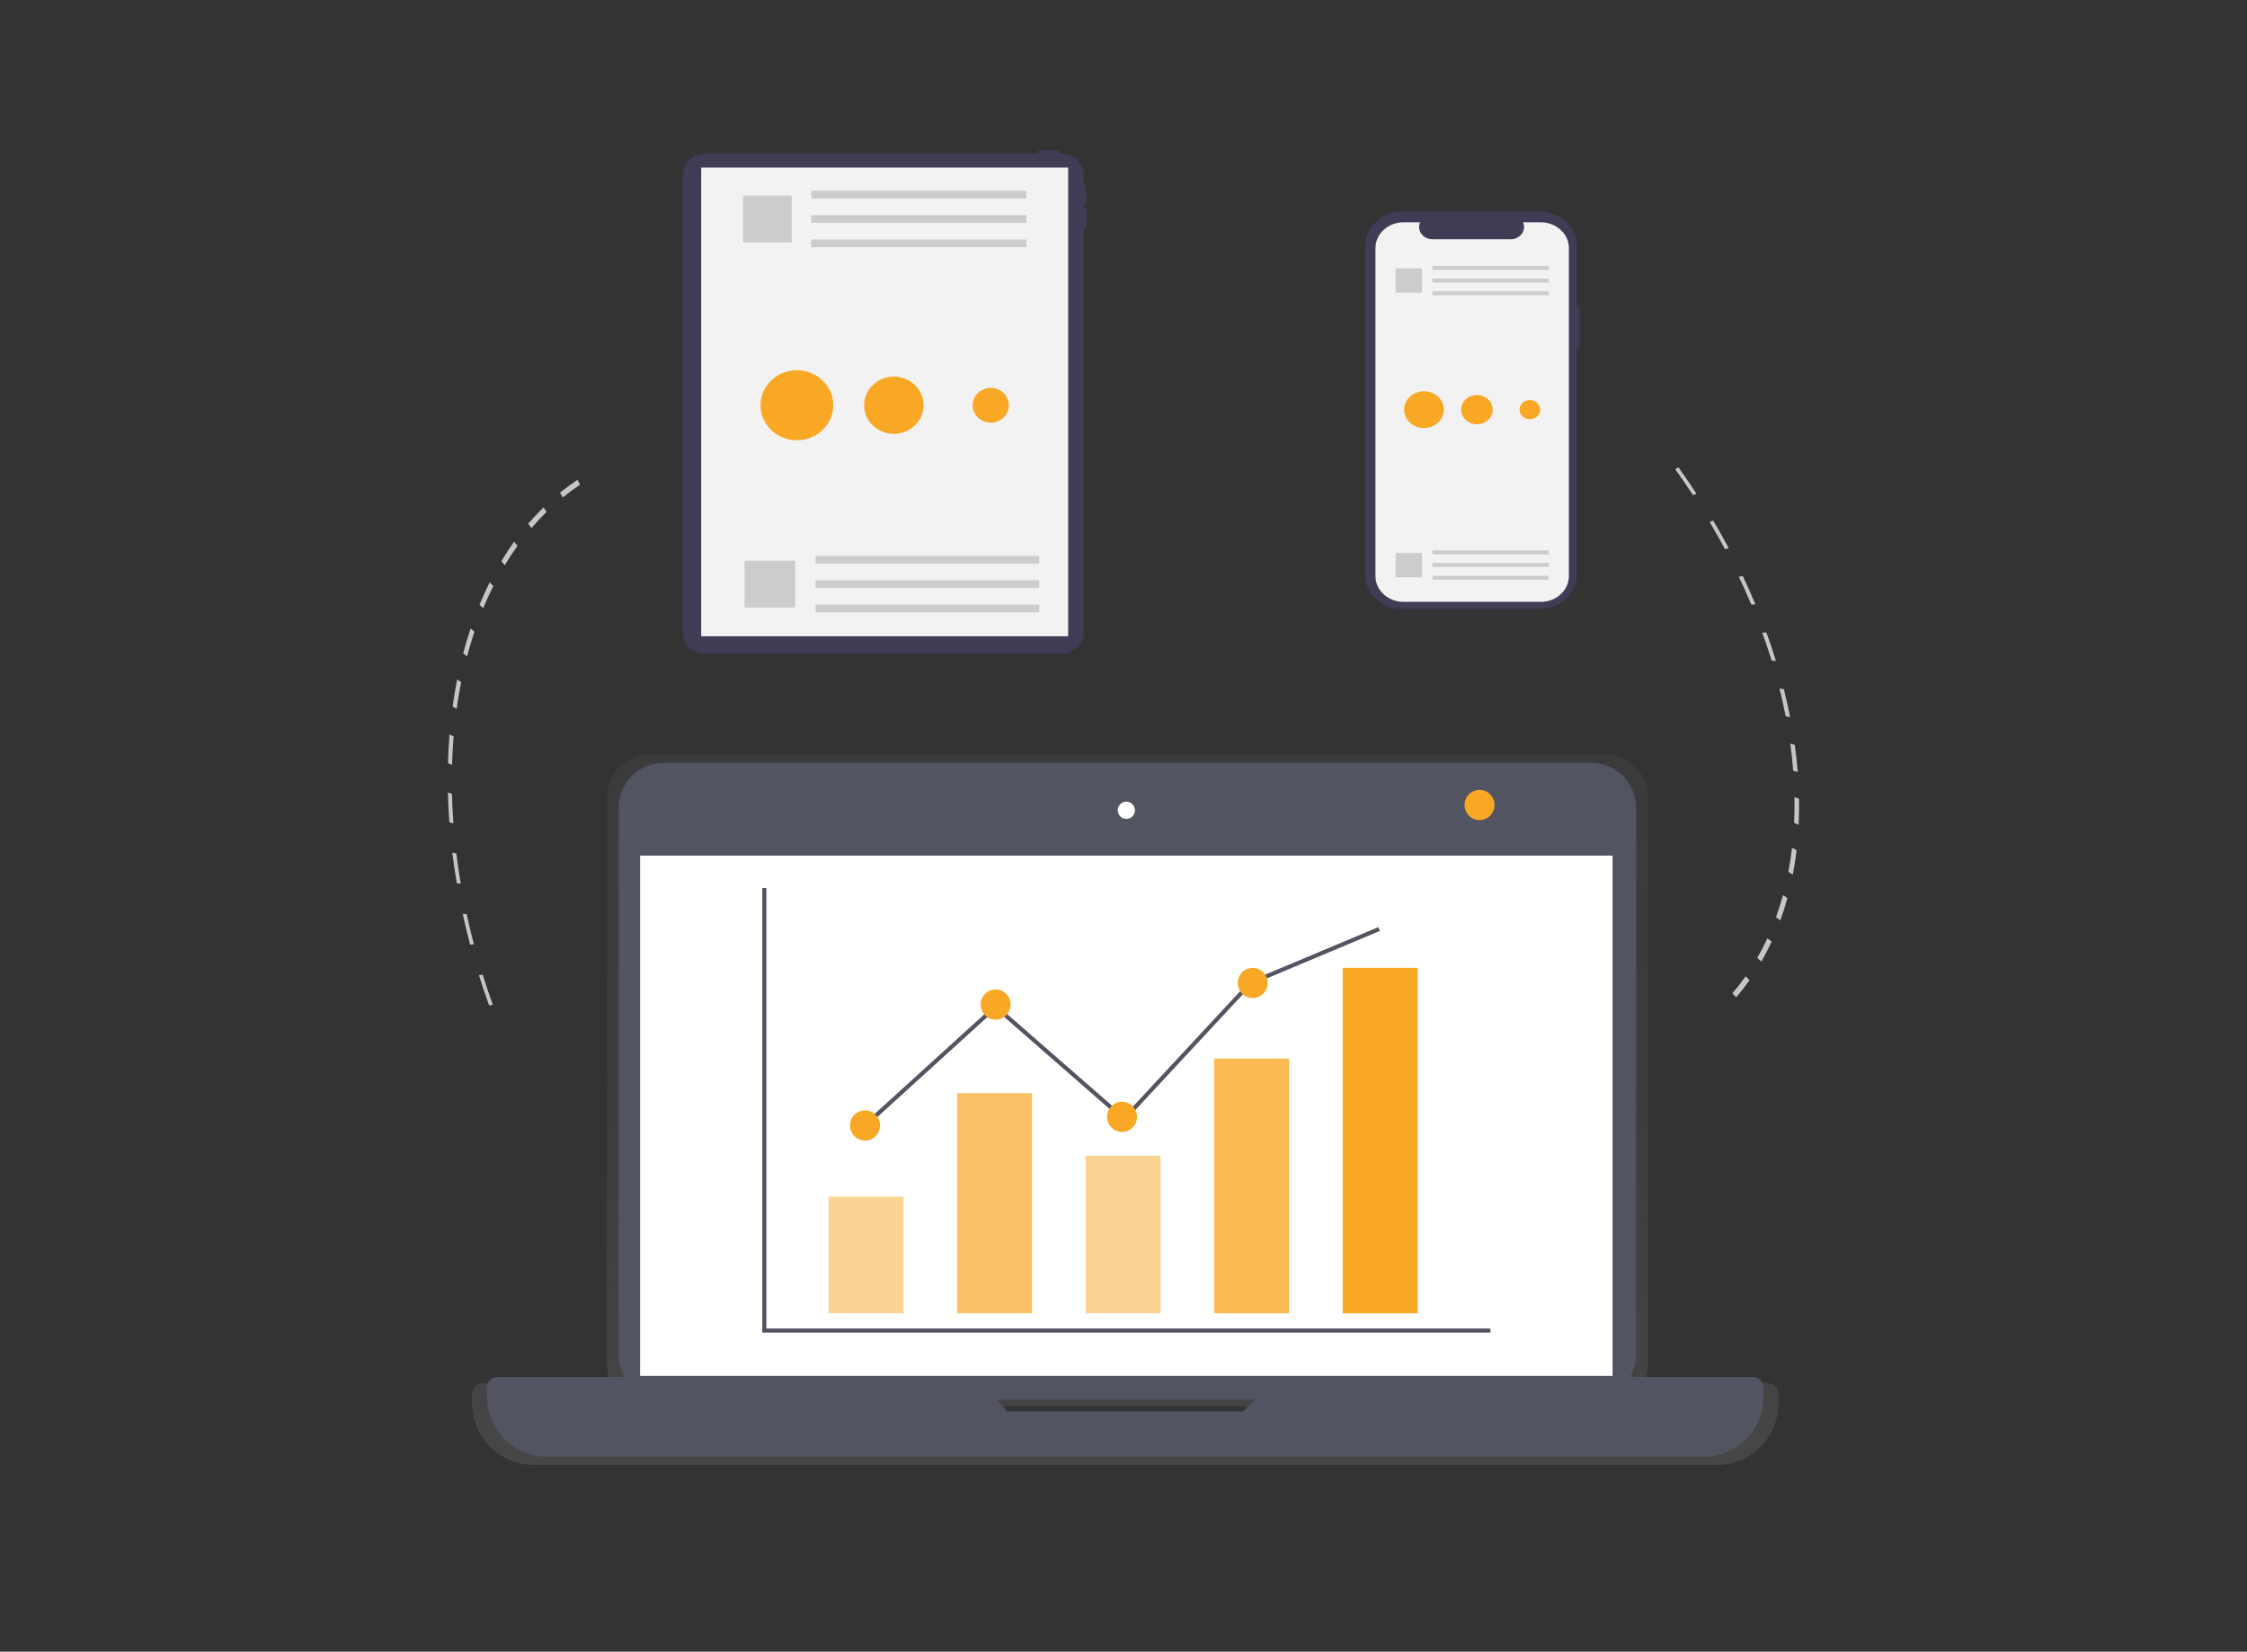 <?xml version="1.0" encoding="utf-8"?>
<!-- Generator: Adobe Illustrator 16.0.0, SVG Export Plug-In . SVG Version: 6.00 Build 0)  -->
<!DOCTYPE svg PUBLIC "-//W3C//DTD SVG 1.1//EN" "http://www.w3.org/Graphics/SVG/1.1/DTD/svg11.dtd">
<svg version="1.1" id="Layer_1" xmlns="http://www.w3.org/2000/svg" xmlns:xlink="http://www.w3.org/1999/xlink" x="0px" y="0px"
	 width="1096.46px" height="805.969px" viewBox="0 0 1096.46 805.969" enable-background="new 0 0 1096.46 805.969"
	 xml:space="preserve">
<rect x="0" y="0" width="1096.46" height="805.969" fill="#333333" stroke="none"/>
<linearGradient id="SVGID_1_" gradientUnits="userSpaceOnUse" x1="693.088" y1="-30.46" x2="693.088" y2="316.103" gradientTransform="matrix(1 0 0 -1 -144 684.398)">
	<stop  offset="0" style="stop-color:#808080;stop-opacity:0.25"/>
	<stop  offset="0.54" style="stop-color:#808080;stop-opacity:0.12"/>
	<stop  offset="1" style="stop-color:#808080;stop-opacity:0.1"/>
</linearGradient>
<path fill="url(#SVGID_1_)" d="M862.447,674.933h-60.403c1.391-2.816,2.112-5.922,2.106-9.067v-277.19
	c0-11.255-9.052-20.38-20.222-20.38l0,0H316.381c-11.168,0-20.222,9.125-20.222,20.38l0,0v277.199
	c-0.005,3.148,0.716,6.251,2.106,9.067h-62.537c-2.954,0-5.349,2.415-5.349,5.393c0,0.01,0,0.019,0,0.028v4.349
	c0,16.65,13.393,30.148,29.915,30.148l0,0h577.589c16.521,0,29.915-13.498,29.915-30.148l0,0v-4.349
	c0.02-2.978-2.358-5.407-5.312-5.43C862.472,674.933,862.459,674.933,862.447,674.933z M490.265,692.178l-5.208-5.922h128.59
	l-5.736,5.931L490.265,692.178z"/>
<path fill="#535461" d="M323.751,372.218H776.51c12.078,0,21.869,9.866,21.869,22.038v266.683c0,12.171-9.791,22.038-21.869,22.038
	H323.751c-12.077,0-21.867-9.867-21.867-22.038V394.256C301.884,382.084,311.674,372.218,323.751,372.218z"/>
<rect x="312.338" y="417.516" fill="#FFFFFF" width="474.543" height="253.873"/>
<ellipse fill="#FFFFFF" cx="549.614" cy="395.393" rx="4.185" ry="4.216"/>
<path fill="#535461" d="M622.876,671.911l-16.302,16.854H491.637l-14.731-16.854h-234.08c-2.886,0-5.227,2.357-5.227,5.268v4.243
	c0,16.274,13.09,29.468,29.238,29.468h564.502c16.146,0,29.238-13.193,29.238-29.468v-4.243c0-2.91-2.341-5.268-5.228-5.268H622.876
	z"/>
<polyline fill="none" stroke="#535461" stroke-width="2" stroke-miterlimit="10" points="372.966,433.319 372.966,649.266 
	727.295,649.266 "/>
<rect x="404.319" y="583.957" opacity="0.5" fill="#F9A826" enable-background="new    " width="36.58" height="56.886"/>
<rect x="467.034" y="533.392" opacity="0.7" fill="#F9A826" enable-background="new    " width="36.58" height="107.451"/>
<rect x="529.75" y="563.938" opacity="0.5" fill="#F9A826" enable-background="new    " width="36.58" height="76.896"/>
<rect x="592.464" y="516.535" opacity="0.8" fill="#F9A826" enable-background="new    " width="36.58" height="124.308"/>
<rect x="655.18" y="472.289" fill="#F9A826" width="36.58" height="168.544"/>
<polyline fill="none" stroke="#535461" stroke-width="2" stroke-miterlimit="10" points="422.087,549.195 485.846,491.258 
	548.561,546.031 610.233,479.669 672.949,453.331 "/>
<ellipse fill="#F9A826" cx="422.087" cy="549.195" rx="7.314" ry="7.371"/>
<ellipse fill="#F9A826" cx="547.518" cy="544.979" rx="7.313" ry="7.372"/>
<ellipse fill="#F9A826" cx="611.276" cy="479.67" rx="7.315" ry="7.372"/>
<ellipse fill="#F9A826" cx="485.846" cy="490.196" rx="7.314" ry="7.372"/>
<ellipse fill="#F9A826" cx="721.971" cy="392.807" rx="7.313" ry="7.371"/>
<path fill="#3F3D56" d="M529.737,101.635h-1v-1.685h0.75c0.276,0,0.5-0.216,0.5-0.482v-8.666c0-0.266-0.224-0.481-0.5-0.481h-0.75
	V85.4c0-5.791-4.876-10.485-10.893-10.485h0h-1.112v-1.204c0-0.266-0.223-0.481-0.5-0.481h-9.002c-0.277,0-0.5,0.215-0.5,0.481
	v1.204H344.055c-6.016,0-10.893,4.694-10.893,10.485l0,0v223.125c0,5.791,4.877,10.485,10.893,10.485l0,0h173.788
	c6.017,0,10.894-4.695,10.894-10.485l0,0V111.265h1c0.275,0,0.5-0.216,0.5-0.481v-8.666
	C530.236,101.851,530.012,101.635,529.737,101.635L529.737,101.635z"/>
<rect x="342.165" y="81.773" fill="#F2F2F2" width="179.07" height="228.693"/>
<path fill="#3F3D56" d="M770.601,149.312h-1.15v-29.198c0-9.333-8.172-16.899-18.252-16.899l0,0h-66.812
	c-10.08,0-18.252,7.566-18.252,16.899c0,0,0,0,0,0v160.185c0,9.333,8.172,16.899,18.252,16.899l0,0h66.812
	c10.08,0,18.252-7.565,18.252-16.899l0,0V170.096h1.15V149.312z"/>
<path fill="#F2F2F2" d="M765.563,121.107v159.952c0.002,6.97-6.099,12.622-13.628,12.623h-67.134
	c-7.529-0.001-13.63-5.652-13.63-12.623V121.107c0.002-6.968,6.103-12.618,13.63-12.619h8.145c-1.35,3.066,0.239,6.565,3.551,7.815
	c0.775,0.293,1.606,0.443,2.445,0.443h38.275c3.578,0,6.476-2.684,6.477-5.994c0-0.777-0.163-1.545-0.479-2.264h8.721
	C759.462,108.49,765.563,114.139,765.563,121.107z"/>
<rect x="699.001" y="129.756" fill="#CCCCCC" width="56.719" height="1.952"/>
<rect x="699.001" y="135.936" fill="#CCCCCC" width="56.719" height="1.951"/>
<rect x="699.001" y="142.115" fill="#CCCCCC" width="56.719" height="1.951"/>
<rect x="681.016" y="130.962" fill="#CCCCCC" width="12.851" height="11.898"/>
<rect x="699.001" y="268.566" fill="#CCCCCC" width="56.719" height="1.951"/>
<rect x="699.001" y="274.746" fill="#CCCCCC" width="56.719" height="1.95"/>
<rect x="699.001" y="280.926" fill="#CCCCCC" width="56.719" height="1.951"/>
<rect x="681.016" y="269.772" fill="#CCCCCC" width="12.851" height="11.898"/>
<rect x="395.85" y="93.09" fill="#CCCCCC" width="104.994" height="3.755"/>
<rect x="395.85" y="104.981" fill="#CCCCCC" width="104.994" height="3.755"/>
<rect x="395.85" y="116.873" fill="#CCCCCC" width="104.994" height="3.755"/>
<rect x="362.556" y="95.411" fill="#CCCCCC" width="23.788" height="22.896"/>
<rect x="397.956" y="271.254" fill="#CCCCCC" width="109.148" height="3.755"/>
<rect x="397.956" y="283.146" fill="#CCCCCC" width="109.148" height="3.755"/>
<rect x="397.956" y="295.037" fill="#CCCCCC" width="109.148" height="3.754"/>
<rect x="363.344" y="273.575" fill="#CCCCCC" width="24.729" height="22.896"/>
<ellipse fill="#F9A826" cx="388.855" cy="197.752" rx="17.739" ry="17.075"/>
<ellipse fill="#F9A826" cx="436.16" cy="197.752" rx="14.496" ry="13.953"/>
<ellipse fill="#F9A826" cx="483.465" cy="197.753" rx="8.818" ry="8.489"/>
<ellipse fill="#F9A826" cx="694.851" cy="199.891" rx="9.688" ry="8.97"/>
<ellipse fill="#F9A826" cx="720.685" cy="199.891" rx="7.704" ry="7.132"/>
<ellipse fill="#F9A826" cx="746.521" cy="199.891" rx="5.052" ry="4.677"/>
<path fill="#C6C6C6" d="M240.45,490.228l-1.755,0.47c-1.765-4.897-3.442-9.884-4.983-14.819l1.81-0.307
	C237.046,480.453,238.705,485.384,240.45,490.228z M231.263,460.805l-1.859,0.138c-1.315-4.971-2.53-10.013-3.611-14.987
	l1.899,0.029C228.761,450.905,229.962,455.891,231.263,460.805z M224.822,431.159l-1.932-0.199
	c-0.843-4.964-1.575-9.982-2.175-14.914l1.956,0.365C223.265,421.287,223.989,426.249,224.822,431.159z M221.244,401.799
	l-1.972-0.529c-0.357-4.87-0.594-9.774-0.706-14.576l1.98,0.691C220.657,392.134,220.893,396.983,221.244,401.799L221.244,401.799z
	 M220.578,373.229l-1.98-0.851c0.132-4.701,0.39-9.411,0.767-13.999l1.971,1.005C220.963,363.921,220.709,368.579,220.578,373.229z
	 M222.815,345.911l-1.954-1.156c0.616-4.45,1.363-8.89,2.219-13.195l1.93,1.302C224.165,337.119,223.426,341.51,222.815,345.911z
	 M227.912,320.29l-1.898-1.441c1.091-4.134,2.313-8.23,3.634-12.177l1.858,1.577C230.2,312.151,228.99,316.203,227.912,320.29z
	 M235.783,296.787l-1.81-1.706c1.547-3.745,3.229-7.43,4.995-10.953l1.753,1.826C238.976,289.438,237.313,293.083,235.783,296.787z
	 M246.307,275.798l-1.691-1.942c1.979-3.29,4.092-6.5,6.278-9.544l1.621,2.048C250.353,269.369,248.265,272.544,246.307,275.798z
	 M259.32,257.682l-1.544-2.147c2.384-2.783,4.896-5.469,7.47-7.981l1.458,2.236C264.161,252.274,261.677,254.93,259.32,257.682z
	 M274.63,242.726l-1.369-2.316c2.744-2.226,5.613-4.338,8.526-6.278l1.277,2.385C280.182,238.435,277.345,240.524,274.63,242.726z"
	/>
<path fill="#C6C6C6" d="M817.437,228.939l1.562-0.936c3.028,4.223,5.995,8.558,8.817,12.879l-1.657,0.794
	C823.368,237.402,820.433,233.117,817.437,228.939z M834.266,254.706l1.75-0.646c2.615,4.417,5.152,8.932,7.543,13.419l-1.835,0.496
	C839.36,263.536,836.851,259.073,834.266,254.706z M848.511,281.442l1.911-0.342c2.159,4.542,4.225,9.166,6.142,13.744l-1.979,0.188
	C852.689,290.507,850.645,285.934,848.511,281.442z M859.925,308.694l2.041-0.035c1.664,4.585,3.225,9.236,4.636,13.825
	l-2.092-0.119C863.114,317.828,861.572,313.229,859.925,308.694L859.925,308.694z M868.325,335.99l2.135,0.272
	c1.15,4.558,2.182,9.159,3.065,13.676l-2.17-0.423C870.482,345.049,869.461,340.498,868.325,335.99z M873.592,362.882l2.193,0.573
	c0.614,4.45,1.103,8.926,1.448,13.303l-2.21-0.72C874.682,371.71,874.2,367.284,873.592,362.882z M875.647,388.93l2.217,0.862
	c0.073,4.277,0.01,8.555-0.188,12.715l-2.215-1.005C875.657,397.389,875.72,393.159,875.647,388.93z M874.459,413.707l2.204,1.141
	c-0.472,4.029-1.088,8.038-1.829,11.913l-2.184-1.272C873.384,421.654,873.993,417.692,874.459,413.707z M870.037,436.799l2.154,1.4
	c-1.011,3.71-2.171,7.381-3.446,10.911l-2.116-1.523C867.891,444.097,869.038,440.467,870.037,436.799z M862.442,457.812
	l2.066,1.639c-1.537,3.335-3.224,6.609-5.017,9.737l-2.01-1.748C859.253,464.347,860.921,461.107,862.442,457.812z M851.776,476.419
	l1.947,1.851c-2.035,2.898-4.221,5.72-6.497,8.391l-1.875-1.942C847.604,482.077,849.764,479.285,851.776,476.419z"/>
</svg>
